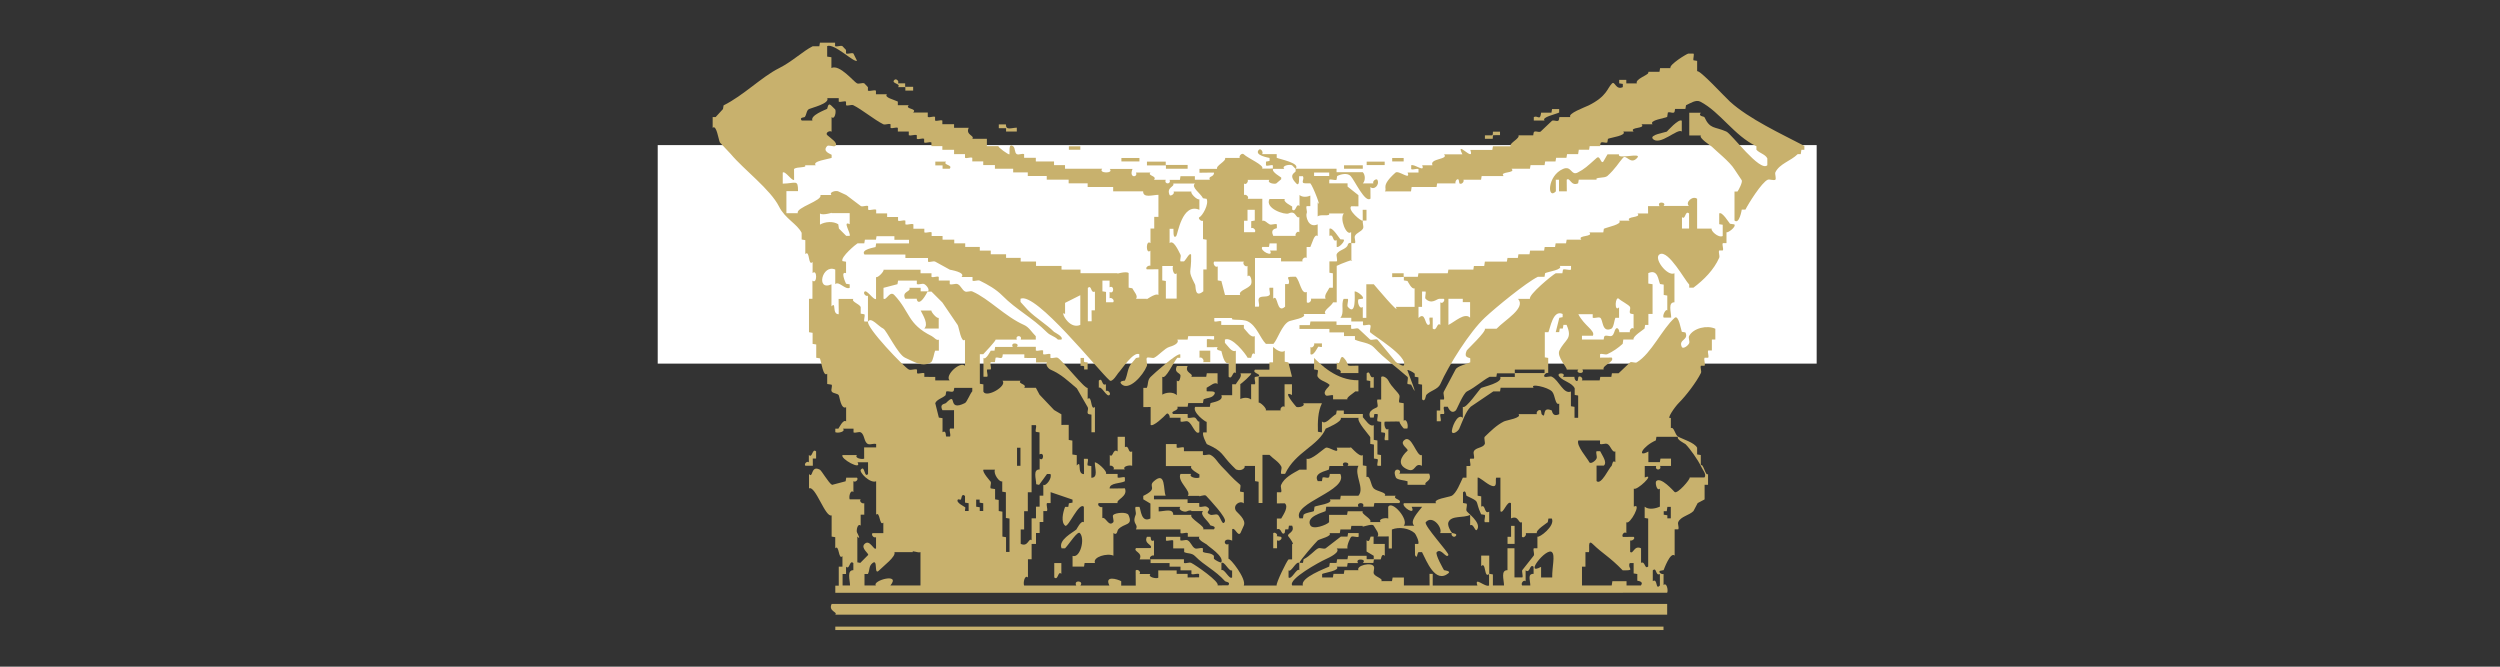 <?xml version="1.0" encoding="utf-8"?>
<!-- Generator: Adobe Illustrator 16.0.0, SVG Export Plug-In . SVG Version: 6.00 Build 0)  -->
<!DOCTYPE svg PUBLIC "-//W3C//DTD SVG 1.1//EN" "http://www.w3.org/Graphics/SVG/1.1/DTD/svg11.dtd">
<svg version="1.1" id="Layer_1" xmlns="http://www.w3.org/2000/svg" xmlns:xlink="http://www.w3.org/1999/xlink" x="0px" y="0px"
	 width="150px" height="40px" viewBox="0 0 150 40" enable-background="new 0 0 150 40" xml:space="preserve">
<rect x="0" y="0" width="150" height="40" fill="#333333" stroke="none"/>
<rect x="39.463" y="8.706" fill="#FFFFFF" width="69.537" height="13.111"/>
<path fill="#C8B16D" d="M55.488,10.88c0.544,0,0.544,0,1.086,0C56.032,10.88,56.032,10.88,55.488,10.88z"/>
<path fill-rule="evenodd" clip-rule="evenodd" fill="#C8B16D" d="M101.828,3.653v0.622c0.172-0.085,1.652,1.534,1.969,1.821
	c1.142,1.038,3.078,1.934,4.465,2.659v0.231h-0.178l-0.04,0.263h-0.184c-0.407,0.408-1.092,0.572-1.339,1.093
	c-0.041,0.086,0.067,0.376,0,0.44c-0.07,0.067-0.362-0.042-0.455,0c-0.365,0.162-1.154,1.422-1.339,1.793h-0.221
	c0,0.002-0.146,0.914-0.436,0.655v-1.74h0.18c0.069-0.082,0.314-0.561,0.255-0.675l-0.436-0.654
	c-0.271-0.448-1.148-1.141-1.358-1.36c-0.05-0.053-0.802-0.518-0.657-0.675l-0.698,0.004V6.764h0.691
	c-0.183,0.221,0.195,0.218,0.216,0.262c0.347,0.743,0.6,0.551,1.316,0.866c0.32,0.142,2.022,2.459,2.461,2.021v-0.41
	c-0.122-0.25-0.471-0.31-0.655-0.519V8.775c-1.339-0.634-2.166-2.054-3.369-2.677c-0.262-0.136-0.588,0.095-0.855,0.216l-0.037,0.22
	h-0.62l-0.024,0.146c-0.031,0.189-0.286-0.002-0.409,0.072l-0.04,0.263c-0.125,0.075-1.112,0.2-0.877,0.439h-0.664
	c0.283,0.287-0.757,0.15-0.475,0.437h-0.619c0.236,0.241-0.748,0.359-0.92,0.439l-0.036,0.218c-0.127,0.063-0.384-0.109-0.414,0.073
	l-0.023,0.147H95.38l-0.035,0.218h-0.617l-0.041,0.263h-0.662l-0.039,0.219h-0.618l-0.038,0.22h-0.62l-0.036,0.219h-0.841
	l-0.037,0.218h-1.101c0.283,0.289-0.761,0.149-0.476,0.438h-1.32l-0.035,0.22h-1.058c0.068,0.126-0.127,0.319-0.244,0.216
	l-0.04-0.214c-0.106-0.116-0.23,0.128-0.191,0.218h-1.102l-0.037,0.218h-1.494l-0.038,0.261h-1.566
	c0.159-0.196-0.279-0.309,0.635-1.125c0.186-0.164,0.937,0.5,0.726-0.003h0.655v-0.208c-0.118-0.056-0.322,0.063-0.438,0.002V9.917
	c0.186-0.099,0.854,0.466,0.657-0.003h0.62c-0.206-0.418,1.009-0.336,0.691-0.655h1.103c-0.464-0.945,0.765,0.557,0.476-0.264h1.32
	l0.038-0.219h1.058c-0.096-0.193,0.57-0.463,0.475-0.657h0.883l0.024-0.146c0.03-0.182,0.287-0.01,0.415-0.073l0.692-0.657
	c0.127-0.062,0.383,0.11,0.414-0.072l0.025-0.146h0.66c-0.191-0.211,0.885-0.595,1.099-0.702c1.103-0.551,1.104-1.022,1.394-1.311
	c0.18-0.182,0.224,0.417,0.654,0.215V5.035L97.151,5V4.793h0.427v0.211h0.633c-0.123-0.248,0.662-0.5,0.682-0.622l0.014-0.074h0.661
	l0.038-0.219h0.621c-0.104-0.209,1.002-0.873,1.067-0.873h0.315c0.058,0.049-0.037,0.33,0,0.401L101.828,3.653z"/>
<path fill-rule="evenodd" clip-rule="evenodd" fill="#C8B16D" d="M53.871,5.001h0.438V5.21l0.48-0.002v0.229h-0.468V5.228H53.88
	c0.216-0.227-0.448-0.202-0.215-0.435C53.776,4.682,53.98,4.891,53.871,5.001z"/>
<path fill-rule="evenodd" clip-rule="evenodd" fill="#C8B16D" d="M93.123,6.545h0.426v0.208c-0.192,0.099-1.075,0.278-0.876,0.479
	h-0.645V7.024c0.226-0.117,0.366,0.214,0.425-0.176l0.013-0.087h0.621L93.123,6.545z"/>
<path fill-rule="evenodd" clip-rule="evenodd" fill="#C8B16D" d="M100.907,7.245v0.646c-0.232-0.228-1.332,0.898-1.74,0.436
	c-0.211-0.24,0.752-0.383,0.84-0.428C100.024,7.89,100.728,7.086,100.907,7.245z"/>
<path fill-rule="evenodd" clip-rule="evenodd" fill="#C8B16D" d="M59.929,7.464h0.425c-0.002,0.37,0.303,0.208,0.655,0.196V7.89
	h-0.645v-0.2l-0.436,0.003V7.464z"/>
<path fill-rule="evenodd" clip-rule="evenodd" fill="#C8B16D" d="M89.576,7.902h0.425v0.208H89.6
	c-0.036,0.042-0.029,0.114-0.036,0.216h-0.469V8.118h0.445C89.576,8.079,89.57,8.006,89.576,7.902z"/>
<rect x="64.132" y="8.778" fill-rule="evenodd" clip-rule="evenodd" fill="#C8B16D" width="0.687" height="0.206"/>
<path fill-rule="evenodd" clip-rule="evenodd" fill="#C8B16D" d="M96.451,9.26h0.688c-0.133,0.337,1.402-0.141,1.096,0.209
	c-0.403,0.458-0.652-0.229-0.855-0.001c-0.243,0.272-0.466,0.67-0.939,1.093c-0.168,0.148-0.785,0.055-0.635,0.221h-1.081
	l-0.037,0.216c-0.435,0.205-0.482-0.383-0.685-0.215l0.006,0.698h-0.469v-0.699h-0.192l0.005,0.699
	c-0.52,0.542-0.531-0.935,0.429-1.345c0.521-0.223,0.472,0.428,0.883,0.214c0.407-0.211,0.557-0.359,1.131-0.871
	c0.222-0.198,0.245,0.391,0.405,0.214L96.451,9.26z"/>
<rect x="67.284" y="9.479" fill-rule="evenodd" clip-rule="evenodd" fill="#C8B16D" width="1.082" height="0.207"/>
<rect x="83.532" y="9.479" fill-rule="evenodd" clip-rule="evenodd" fill="#C8B16D" width="0.688" height="0.207"/>
<path fill-rule="evenodd" clip-rule="evenodd" fill="#C8B16D" d="M56.119,9.698h0.645c-0.214,0.216,0.436,0.18,0.215,0.425h-0.425
	v-0.2l-0.435,0.003V9.698z"/>
<polygon fill-rule="evenodd" clip-rule="evenodd" fill="#C8B16D" points="68.817,9.698 69.944,9.698 69.944,9.896 71.258,9.896 
	71.258,10.124 69.956,10.124 69.956,9.925 68.817,9.925 "/>
<rect x="82" y="9.698" fill-rule="evenodd" clip-rule="evenodd" fill="#C8B16D" width="1.081" height="0.206"/>
<rect x="80.642" y="9.917" fill-rule="evenodd" clip-rule="evenodd" fill="#C8B16D" width="1.126" height="0.207"/>
<path fill-rule="evenodd" clip-rule="evenodd" fill="#C8B16D" d="M79.766,13.728c0.162-0.142,0.594,0.567,0.647,0.62
	c0.039,0.042,0.177-0.006,0.216,0.037c0.079,0.089-0.318,0.522-0.428,0.424v-0.399c-0.287,0.14-0.151-0.399-0.436-0.256V13.728z"/>
<path fill-rule="evenodd" clip-rule="evenodd" fill="#C8B16D" d="M55.24,18.631h0.648c-0.052,0.05,0.309,0.5,0.435,0.439v0.643
	h-0.866C55.718,19.454,55.405,18.961,55.24,18.631z"/>
<path fill-rule="evenodd" clip-rule="evenodd" fill="#C8B16D" d="M61.01,20.81h1.14v0.22c0.116,0.06,0.32-0.058,0.437,0v0.219
	c0.117,0.059,0.321-0.058,0.438,0v0.219c0.116,0.06,0.326-0.06,0.439,0c0.277,0.15,1.63,1.89,1.796,1.806v0.666
	c0.277-0.271,0.158,0.749,0.436,0.475v1.52h-0.209v-1.059l-0.146-0.023c-0.182-0.032-0.01-0.287-0.074-0.414l-0.655-1.136
	c-0.562-0.469-0.905-0.828-1.577-1.125c-0.149-0.065-0.325-0.316-0.216-0.436h-0.656v-0.264H61.46V21.26h-1.292l-0.022,0.138
	c-0.032,0.182-0.291-0.002-0.411,0.069l-0.039,0.261h-0.252c-0.063,0.111,0.055,0.323,0,0.44h-0.21
	c-0.056,0.117,0.063,0.321,0.003,0.436h-0.229v-1.127c0.146,0.145,0.429-0.432,0.438-0.438h0.226l0.036-0.221h1.059
	C60.587,20.497,61.239,20.581,61.01,20.81z"/>
<path fill-rule="evenodd" clip-rule="evenodd" fill="#C8B16D" d="M77.084,21.041v0.664l0.219,0.035l0.216,0.864H75.52v1.554
	c0.082-0.043,0.519,0.359,0.424,0.465h0.897c-0.064-0.117,0.118-0.313,0.233-0.211v-1.357h0.444v0.644
	c-0.651-0.334,0.26,0.711,0.26,0.711c0.128,0.064,0.579-0.039,0.41-0.216h1.129c-0.253,0.517-0.256,1.134-0.242,1.71l0.242,0.041
	v-0.657c0.231,0.22,0.563-0.298,0.85-0.44l0.038-0.216h0.425v0.208h1.141v0.193c0.187,0.196,0.414,0.595,0.655,0.476v0.882
	l0.22,0.038v0.837l0.217,0.038v0.645h-0.21c-0.054-0.106,0.055-0.296,0-0.402l-0.217-0.035v-0.839l-0.22-0.038V26.23
	c-0.067-0.136-0.826-0.937-0.698-1.159h-1.072c0.12,0.229-0.901,0.644-0.901,0.644c-0.455,1.056-1.808,1.382-2.439,2.715h-0.231
	c-0.061-0.116,0.063-0.329,0-0.443c-0.157-0.293-0.48-0.456-0.708-0.696h-0.419v2.889h-0.231v-1.276l-0.216-0.036v-0.911h-0.634
	c0.088,0.076-0.14,0.354-0.507,0.21l-0.219-0.217c-0.684-0.686-0.518-0.855-1.534-1.304c-0.002-0.003-0.291-0.53-0.216-0.7H72.4
	v-0.634c-0.052,0.027-0.874-0.574-0.692-0.901h0.883l0.037-0.22c0.122-0.061,0.805-0.124,0.655-0.478h0.647v-0.657h0.219
	c0.107-0.212,0.401-0.457,0.272-0.657h0.645c0.089,0.044-0.636,0.671-0.647,0.644v0.897c0.194-0.095,0.486-0.108,0.649,0.034v-0.918
	h0.225c0.061-0.117-0.054-0.318,0-0.438l0.222-0.039c0.177-0.16-0.413-0.176-0.216-0.4h0.867V21.74h0.217v-0.923
	C76.562,20.986,76.911,21.213,77.084,21.041z"/>
<path fill-rule="evenodd" clip-rule="evenodd" fill="#C8B16D" d="M78.845,20.603h0.471v0.207c-0.041,0.04-0.184-0.033-0.228,0
	c-0.023,0.021-0.288,0.59-0.461,0.436v-0.428C78.729,20.922,78.901,20.712,78.845,20.603z"/>
<path fill-rule="evenodd" clip-rule="evenodd" fill="#C8B16D" d="M71.971,21.041h0.645v0.687h-0.429
	c0.094-0.113-0.085-0.342-0.216-0.262V21.041z"/>
<path fill-rule="evenodd" clip-rule="evenodd" fill="#C8B16D" d="M69.738,22.604v1.074c0.248-0.149,0.668-0.175,0.869,0.033v-0.877
	c0.181,0.161,0.222-0.224,0.222-0.289c0-0.194-0.415-0.156-0.216-0.585h0.646c-0.208,0.422,0.395,0.448,0.218,0.647h0.896
	l0.035-0.211h0.646v0.648c-0.161-0.165-0.448,0.122-0.656,0.221v0.206c0.078,0.037,0.672-0.075,0.437,0.228
	c-0.148,0.194-0.403,0.156-0.62,0.263l-0.037,0.22h-0.883l-0.035,0.22h-0.621c0.129,0.27-0.458,0.231-0.255,0.438h0.876v0.219
	c0.119,0.06,0.317-0.052,0.439,0c0.105,0.045,0.155,0.277,0.261,0.229v0.646c-0.255,0.184-0.404-0.512-0.688-0.646
	c-0.12-0.059-0.323,0.058-0.44,0v-0.226h-0.654c0.033-0.088-0.092-0.338-0.196-0.221c-0.135,0.152-0.796,0.784-0.944,0.652v-1.072
	L68.6,24.423v-1.15h0.206c0.104-0.218,0.028-0.456,0.23-0.658c0.182-0.182,1.59-1.45,1.782-1.354v0.207h-0.18
	C70.389,21.766,69.938,22.783,69.738,22.604z"/>
<path fill-rule="evenodd" clip-rule="evenodd" fill="#C8B16D" d="M81.505,22.814v0.668h-0.183c-0.108,0.107-0.569,0.374-0.475,0.479
	h-0.863v-0.244c-0.087-0.045-0.368,0.073-0.436,0.004c-0.257-0.261,0.313-0.557,0.213-0.644c-0.212-0.188-0.555-0.231-0.7-0.474
	c-0.059-0.1,0.052-0.298,0-0.401l-0.217-0.037v-0.689C79.194,21.818,80.165,22.841,81.505,22.814z"/>
<path fill-rule="evenodd" clip-rule="evenodd" fill="#C8B16D" d="M64.833,21.478h0.209v0.228c0.041,0.035,0.112,0.028,0.215,0.035
	v0.426h-0.208v-0.183c-0.041-0.036-0.114-0.028-0.216-0.036V21.478z"/>
<path fill-rule="evenodd" clip-rule="evenodd" fill="#C8B16D" d="M81.505,21.938v0.446H80.42c0.111-0.113-0.106-0.273-0.215-0.218
	V21.74c0.234,0.279,0.164-0.546,0.426-0.263C81.091,21.975,80.538,21.966,81.505,21.938z"/>
<path fill-rule="evenodd" clip-rule="evenodd" fill="#C8B16D" d="M82,22.397c0.251-0.221,0.145,0.358,0.424,0.22v0.645h-0.208
	v-0.402L82,22.824V22.397z"/>
<path fill-rule="evenodd" clip-rule="evenodd" fill="#C8B16D" d="M82.87,22.618c0.123-0.104,0.361,0.074,0.433,0.219
	c0.193,0.388,0.565,0.676,0.657,0.875c0.053,0.118-0.063,0.328,0,0.441l0.262,0.04v1.058c0.183-0.186,0.292,0.309,0.218,0.463
	h-0.207c-0.061-0.052-0.263-0.304-0.263-0.421l-0.206-0.004l-0.68,0.01c-0.067,0.131,0.036,0.604,0.218,0.428v0.687h-0.209
	c-0.059-0.12,0.054-0.322,0-0.444l-0.221-0.036v-0.62l-0.221-0.037c-0.059-0.119,0.053-0.314,0-0.436h-0.19l-0.037,0.217h-0.206
	c-0.224-0.467,0.394-0.571,0.428-0.645c0.057-0.116-0.06-0.322,0-0.439h0.225V22.618z"/>
<path fill-rule="evenodd" clip-rule="evenodd" fill="#C8B16D" d="M65.928,22.837c0.251-0.221,0.146,0.357,0.426,0.218v0.402
	c0.127-0.071,0.318,0.143,0.219,0.241c-0.168,0.164-0.451-0.533-0.645-0.437V22.837z"/>
<path fill-rule="evenodd" clip-rule="evenodd" fill="#C8B16D" d="M67.056,26.207h0.438v0.622c0.28-0.138,0.159,0.395,0.436,0.256
	v0.864c-0.138-0.067-0.619,0.033-0.438,0.216h-0.689c0.111-0.112-0.108-0.271-0.216-0.217V27.3c0.206,0.207,0.178-0.436,0.471-0.215
	V26.207z"/>
<path fill-rule="evenodd" clip-rule="evenodd" fill="#C8B16D" d="M85.314,27.303v0.646c-0.46-0.229-0.359,0.435-0.865,0.216
	c-0.658-0.281-0.391-0.765-0.002-1.121c0.106-0.097-0.472-0.359-0.214-0.616C84.689,25.973,84.996,27.462,85.314,27.303z"/>
<path fill-rule="evenodd" clip-rule="evenodd" fill="#C8B16D" d="M48.966,27.085v0.425h-0.2l0.005,0.436h-0.447
	c-0.106-0.103,0.102-0.311,0.207-0.206V27.3C48.759,27.515,48.723,26.867,48.966,27.085z"/>
<path fill-rule="evenodd" clip-rule="evenodd" fill="#C8B16D" d="M83.96,28.42h1.793c0.193,0.478-0.326,0.451-0.22,0.666h-1.08
	v-0.208c-0.137-0.059-0.638-0.081-0.701-0.229C83.461,27.969,84.193,28.146,83.96,28.42z"/>
<polygon fill-rule="evenodd" clip-rule="evenodd" fill="#C8B16D" points="90.665,31.551 90.876,31.551 90.876,32.633 90.452,32.633 
	90.452,32.208 90.665,32.208 "/>
<path fill-rule="evenodd" clip-rule="evenodd" fill="#C8B16D" d="M76.393,31.988c0.107-0.091,0.313,0.091,0.209,0.18l0.26,0.04
	c0.122,0.105-0.117,0.313-0.24,0.208l0.001,0.479h-0.229V31.988z"/>
<path fill-rule="evenodd" clip-rule="evenodd" fill="#C8B16D" d="M63.256,33.784h0.425v0.646c-0.217-0.214-0.18,0.434-0.425,0.216
	V33.784z"/>
<path fill-rule="evenodd" clip-rule="evenodd" fill="#C8B16D" d="M49.898,36.236h50.132v0.645H50.115
	C50.285,36.708,49.685,36.691,49.898,36.236z"/>
<rect x="50.118" y="37.597" fill-rule="evenodd" clip-rule="evenodd" fill="#C8B16D" width="49.692" height="0.205"/>
<path fill-rule="evenodd" clip-rule="evenodd" fill="#C8B16D" d="M99.167,34.223c0.252-0.221,0.144,0.357,0.426,0.219v0.688
	c-0.284,0.309-0.115-0.454-0.426-0.262V34.223z M92.016,34.005v0.426c-0.377-0.003-0.208,0.344-0.196,0.698h-0.49
	c-0.106-0.128,0.104-0.376,0.207-0.25V34.22C91.813,34.441,91.773,33.789,92.016,34.005z M77.958,33.784v0.428
	c-0.156-0.155-0.46,0.599-0.645,0.435V34.22C77.47,34.375,77.774,33.621,77.958,33.784z M73.285,33.784
	c0.175-0.153,0.449,0.535,0.642,0.438v0.424c-0.175,0.155-0.448-0.535-0.642-0.437V33.784z M51.201,33.784v0.427
	c-0.402-0.002-0.206,0.576-0.198,0.918h-0.448v-0.688h0.208v-0.44C50.992,34.217,50.957,33.566,51.201,33.784z M93.133,34.646
	h-0.668v-0.635c-1.053,0.571,0.313-1.179,0.649-0.885C93.326,33.314,93.119,34.025,93.133,34.646z M55.229,33.127v2.002h-1.807
	c0.662-0.795-1.124-0.286-0.866,0H51.87v-0.688h0.206c0.127-0.267,0.036-0.463,0.274-0.656c0.358-0.289,0.053,0.795,0.402,0.433
	c0.238-0.245,1.038-0.838,0.911-1.092h1.104C54.689,32.991,55.09,33.196,55.229,33.127z M98.018,33.785v0.621l0.22,0.035v0.401
	c0.007,0.015,0.414,0.025,0.216,0.287h-0.862v-0.258h-0.85l-0.04,0.258h-1.783v-1.128h0.208v-0.875h0.21
	c0.058-0.138-0.103-0.806,0.23-0.482c0.6,0.587,0.988,0.744,1.797,1.577h0.143c0.608,0,0.117-0.126,0.28-0.437H98.018z
	 M100.043,30.414h0.205v0.685h-0.207v-0.183l-0.218-0.034v-0.209h0.182L100.043,30.414z M69.519,30.414h1.3
	c-0.17,0.2,0.274,0.345,0.412,0.258c0.069-0.045,0.298-0.071,0.246-0.007h0.703c-0.221,0.229,0.297,0.563,0.437,0.85
	c0.019,0.035,0.396,0.043,0.217,0.244h-0.646c0.169-0.172-0.874-0.669-0.698-0.867h-1.095c0.001-0.411-0.515-0.214-0.875-0.206
	V30.414z M58.57,29.975h0.208v0.184l0.216,0.035v0.468h-0.209v-0.227l-0.215-0.033V29.975z M57.901,29.757v0.4l0.217,0.036v0.468
	h-0.21c-0.036-0.038,0.039-0.183,0-0.227c-0.021-0.026-0.588-0.286-0.434-0.463c0.026-0.032,0.153,0.029,0.183,0
	C57.687,29.944,57.682,29.561,57.901,29.757z M88.656,28.662c0.067-0.071,0.455,0.293,0.728,0.434
	c0.53,0.273,0.306-0.292,0.387-0.434h0.254v2.011c0.165,0.21,0.404-0.682,0.635-0.479v0.909c0.482-0.212,0.427,0.351,0.656,0.229
	v0.875c0.115,0.11,0.294-0.102,0.23-0.219h0.666c-0.086-0.175,0.591-0.594,0.655-0.657l0.038-0.217h0.205
	c0.216,0.444-0.762,1.175-0.865,1.082v0.7h-0.218c-0.06,0.117,0.058,0.323,0,0.439l-0.691,0.875
	c-0.04,0.082,0.064,0.375,0.003,0.436h-0.471v-1.75h-0.419v1.315c-0.417-0.002-0.214,0.558-0.207,0.918h-0.669v-0.664l-0.219-0.037
	v-1.093h-0.483v0.632c0.306-0.302,0.157,0.761,0.473,0.475v0.688c-0.246,0.124-0.905-0.575-0.7,0h-2.681v-0.699H85.77l0.006,0.698
	h-1.542v-0.475h-0.677l-0.038,0.213h-0.646c0.147-0.146-0.351-0.25-0.441-0.439c-0.055-0.119,0.056-0.313,0-0.435
	c-0.125-0.291-1.078-0.061-0.926,0.219h-0.84l-0.036,0.219h-0.62l-0.037,0.216h-0.645v-0.209c0.149-0.077,1.105-0.204,0.878-0.437
	h0.619l0.037-0.218h0.62c-0.208-0.311,0.578-0.252,0.286-0.006h0.634l0.035-0.214h0.401c0.04-0.021,0.044-0.397,0.25-0.216v-0.71
	h-0.674l0.003-0.441h-0.175c-0.045,0.046-0.051,0.391-0.248,0.22v0.676l0.43,0.256v0.205h-0.425v-0.205h-1.117l-0.034,0.209h-0.62
	l-0.036,0.218h-0.403l-0.035,0.219c-0.189,0.096-1.772,0.67-1.577,1.136h-0.643c-0.272-0.376,1.678-1.43,1.979-1.565
	c0.288-0.132,0.915-0.431,0.693-0.656h0.646c-0.066-0.164,0.174-0.678,0.229-0.705c0.12-0.055,0.321,0.059,0.438,0v-0.219h-0.634
	l-0.036,0.213h-0.401l-0.911,0.703c-0.116,0.062-0.326-0.056-0.446,0c-0.204,0.092-0.481,0.461-0.876,0.657l-0.037,0.215h-0.205
	c-0.043-0.09,1.006-1.271,1.095-1.348c0.105-0.089,0.886-0.249,0.7-0.437h0.621l0.036-0.221h0.621l0.035-0.216h0.688
	c-0.146,0.163,0.559-0.193,0.66,0c0.103,0.199,0.369,0.473,0.218,0.639l0.677-0.004v0.722h0.189v-1.137
	c0.428-0.173,1.021-0.086,1.368,0.218c0.056,0.049,0.287,0.493,0.216,0.646h-0.202l0.006,0.67c0.142,0.281,0.114-0.092,0.209-0.178
	h0.21c0.282,0.547,0.793,1.905,1.583,1.271c0.177-0.141-0.25-0.179-0.262-0.188c-0.006-0.005-0.557-0.961-0.435-1.083
	c0.275-0.274,0.563,0.427,0.698,0.176c0.063-0.116-1.51-1.797-1.356-1.973c0.394-0.451,1.016,0.321,0.863,0.653h0.699
	c-0.079,0.128,0.108,0.305,0.229,0.183c0.155-0.155-0.191-0.165-0.217-0.19c-0.082-0.081-0.298-0.46-0.216-0.646
	c0.18-0.422,0.893-0.232,1.303-0.436v0.62c0.248-0.12,0.299,0.525,0.445,0.212c0.186-0.399-0.608-0.96-0.657-1.065
	c-0.055-0.123,0.056-0.32,0-0.444l-0.217-0.038v-0.642c0.184-0.185,0.189,0.199,0.208,0.208c0.88,0.416,0.469,0.223,0.878,1.111
	l0.223,0.038c0.052,0.113-0.065,0.329,0,0.437h0.262V30.7c-0.325,0.177-0.199-0.471-0.478-0.301V29.78l-0.216-0.038V28.662z
	 M59.008,28.18h0.689c-0.112,0.25,0.276,0.781,0.438,0.699V29.5l0.218,0.036v1.542l0.218,0.035v2.002h-0.208v-0.883l-0.219-0.037
	v-1.496l-0.221-0.038v-0.663l-0.218-0.037v-0.617l-0.263-0.04c-0.059-0.099,0.053-0.296,0-0.401
	C59.443,28.902,58.907,28.311,59.008,28.18z M80.851,27.949h0.655c-0.279,0.528,0.394,1.345-0.001,1.796h-1.059l-0.036,0.219h-0.622
	c0.248,0.249-0.775,0.36-0.916,0.438l-0.039,0.264c-0.106,0.063-0.484,0.084-0.62,0.218l-0.037,0.216h-0.205
	c-0.455-0.94,2.947-1.649,2.449-2.662h-0.632l-0.023,0.141c-0.03,0.181-0.288,0.012-0.413,0.073l-0.036,0.216h-0.25
	c-0.286-0.488,0.496-0.605,0.665-0.691l0.035-0.218h0.841C80.424,27.635,81.077,27.72,80.851,27.949z M61.022,26.865h0.205v1.082
	h-0.205V26.865z M94.7,26.428h1.302v0.209c0.118,0.055,0.315-0.055,0.438,0c0.202,0.086,0.285,0.544,0.481,0.448v0.646
	c-0.174-0.174-0.191,0.195-0.22,0.217c-0.162,0.121-0.629,1.19-0.907,0.917v-0.93l0.437,0.002c0.221-0.198-0.092-0.598-0.222-0.866
	h-0.216c-0.058,0.119,0.054,0.319,0,0.439c-0.064,0.151-0.366,0.362-0.437,0.217C95.247,27.501,94.558,26.731,94.7,26.428z
	 M99.386,26.207h1.303c-0.145,0.146,0.415,0.416,0.438,0.438c0.282,0.281,0.763,0.97,0.921,1.313
	c0.098,0.221,0.374,0.512,0.216,0.691h-0.884c0.056,0.099-0.743,1.013-0.901,0.873c-0.071-0.063-0.825-0.936-1.104-0.656
	c-0.081,0.083,0.031,0.636,0.218,0.452v1.08c-0.277,0.126-0.684,0.2-0.913,0.002v0.677l0.211,0.035v2.876
	c-0.224,0.198-0.172-0.344-0.428-0.218v-0.872c-0.424-0.207-0.464,0.384-0.654,0.216v-0.688c0.104,0.047,0.33-0.104,0.216-0.214
	l-0.652,0.003c-0.106-0.117,0.096-0.353,0.207-0.228V31.33c0.21,0.196,0.956-1.21,0.449-0.931v-1.085
	c0.162,0.162,1.335-0.955,0.656-0.665v-0.69h0.688c-0.11,0.285,0.351,0.278,0.232-0.002h0.656v-0.44h-0.634l-0.035,0.211h-0.689
	v-0.635c-0.729,0.391-0.338-0.323,0.446-0.669L99.386,26.207z M61.894,25.508h0.257c0.061,0.095-0.052,0.299,0,0.402l0.22,0.034
	v1.32c0.322-0.179,0.238,0.474,0.007,0.245v0.658c-0.414-0.003-0.214,0.529-0.205,0.888l0.174,0.037l0.473-0.651h0.206
	c0.122,0.255-0.29,0.767-0.427,0.645v0.656h-0.221v0.659h-0.219v0.699h-0.263v1.317c-0.182-0.175-0.202,0.429-0.654,0.215v-0.862
	h0.206v-1.096h0.221v-1.139h0.226V25.508z M57.256,23.272h1.081v0.207c-0.125,0.126-0.324,0.648-0.437,0.703
	c-1.133,0.567-0.395-0.757-1.14-0.002c-0.07,0.072-0.414,0.035-0.215,0.434l0.697-0.004v1.104h-0.242
	c-0.064,0.127,0.063,0.352,0.003,0.479h-0.232c-0.039-0.037,0.022-0.407-0.219-0.261v-0.841l-0.221-0.035l-0.216-0.867
	c0.104-0.239,0.437-0.295,0.622-0.479l0.036-0.219c0.132-0.06,0.426,0.108,0.458-0.072L57.256,23.272z M90.889,22.177h1.784v0.207
	h-1.784V22.177z M98.015,18.851v0.866c-0.112-0.11-0.272,0.106-0.219,0.216h-0.645c0.037-0.087-0.094-0.331-0.196-0.215
	c-0.11,0.126-0.1,0.366-0.254,0.436c-0.131,0.061-0.426-0.109-0.457,0.072l-0.024,0.146h-1.302v-0.23h0.655
	c0.157-0.309-0.527-0.599-0.873-1.291h0.862v0.209c0.121,0.058,0.318-0.054,0.44,0c0.199,0.088,0.087,0.926,0.675,0.665
	c0.146-0.065,0.188-0.541,0.244-0.657h0.223v-0.631c-0.303,0.339-0.231-0.733-0.004-0.505c0.118,0.12,0.598,0.361,0.659,0.481
	c0.062,0.126-0.11,0.383,0.071,0.413L98.015,18.851z M86.905,17.93h0.862v0.199l0.438-0.001v0.932
	c-0.322-0.324-0.893,0.231-1.3,0.436V17.93z M85.322,17.493h0.211c0.044,0.086-0.064,0.368,0,0.433
	c0.367,0.363,0.678,0.004,0.813,0.004h0.281c0.104,0.051-0.07,0.343-0.206,0.207v1.359c-0.212-0.198-0.203,0.427-0.458,0.217v-0.656
	h-0.188c-0.056,0.126,0.111,0.436-0.074,0.436c-0.223,0-0.168-0.824-0.591-0.414v-0.667h0.213V17.493z M64.818,17.712v1.783
	c-0.724,0.32-1.26-0.983-0.914-0.646v-0.677L64.818,17.712z M65.27,17.275c0.248-0.217,0.152,0.355,0.426,0.218v1.127h-0.202
	l0.005,0.654H65.27V17.275z M66.145,16.836h0.43v0.401c0.285-0.159,0.288,0.436,0,0.282v0.375c0.125-0.07,0.32,0.126,0.215,0.242
	h-0.428v-0.621l-0.217-0.036V16.836z M53.885,16.836h1.125v0.207c0.12,0.058,0.318-0.053,0.44,0
	c0.147,0.067,0.362,0.366,0.216,0.437H55.24v-0.211h-0.677c0.122,0.251-0.479,0.193-0.254,0.657h0.7
	c-0.03,0.034,0.106,0.596,0.646-0.431h0.232l0.655,0.655l0.922,1.356c0.081,0.165,0.208,1.103,0.435,0.877v1.566
	c-0.301-0.297-1.23,0.587-0.922,0.874h-0.862v-0.209H55.46v-0.219c-0.116-0.058-0.322,0.06-0.438,0v-0.219
	c-0.135-0.062-0.348,0.055-0.483,0c-0.249-0.099-2.632-2.583-2.45-2.889c0.173-0.286,0.605,0.284,0.908,0.429
	c0.191,0.091,0.881,1.564,1.313,1.75c0.55,0.239,1.024,0.586,1.549,0.273c0.127-0.078,0.191-0.59,0.249-0.701h0.224v-0.658
	c-0.145,0.072-0.29-0.148-0.434-0.218c-1.464-0.73-1.277-1.438-2.239-2.461c-0.272-0.289-0.483,0.365-0.649,0.216v-0.647
	l0.838-0.219L53.885,16.836z M69.736,15.96h0.646c-0.067,0.137,0.034,0.62,0.218,0.438v1.52h-0.648v-1.058l-0.216-0.036V15.96z
	 M72.846,15.698h1.785c-0.1,0.12,0.082,0.347,0.22,0.262v0.621c0.183-0.188,0.288,0.295,0.216,0.464
	c-0.121,0.285-0.795,0.379-0.657,0.654H73.5l-0.217-0.839l-0.22-0.036v-0.84C72.913,16.085,72.757,15.817,72.846,15.698z
	 M76.174,14.602h0.428v0.429h-0.403c0.255,0.448-0.655,0.008-0.461-0.213h0.401L76.174,14.602z M101.345,12.808v0.906h-0.426v-0.69
	C101.136,13.238,101.098,12.589,101.345,12.808z M74.851,12.588h0.436v0.645l-0.214,0.039v0.418c0.124-0.07,0.316,0.127,0.214,0.243
	h-0.645v-0.688h0.209V12.588z M49.886,12.786h1.095v0.666c-0.457-0.234,0.079,0.54,0,0.7h-0.209l-0.436-0.438l-0.04-0.259
	c-0.309-0.195-0.78-0.16-1.097,0.021v-0.67C49.362,12.966,50.098,12.696,49.886,12.786z M70.394,11.011h1.304
	c-0.258,0.215,0.333,0.583,0.482,0.884l0.217,0.035c0.155,0.334-0.265,1.036-0.434,1.104c-0.103,0.039,0.082,0.276,0.217,0.211
	v1.102l0.217,0.037v1.783h-0.198v1.312c-0.532,0.434-0.438-0.292-0.492-0.4c-0.487-0.974-0.213-0.53-0.24-1.79
	c-0.085-0.176-0.282,0.267-0.428,0.396h-0.209c-0.054-0.106,0.053-0.295,0-0.402C70.688,15,70.4,14.366,70.176,14.589v-0.862h0.23
	c0.015,0.03-0.051,0.661,0.171,0.434c0.082-0.084,0.346-2.015,1.386-1.574v-0.63c-0.138,0.06-0.563-0.366-0.475-0.464h-1.072
	c0.088,0.15-0.199,0.3-0.24,0.206C69.968,11.226,70.497,11.216,70.394,11.011z M78.845,10.354h0.908v0.207h-0.908V10.354z
	 M79.06,12.137v0.85c0.169-0.164,0.781,0.034,0.684-0.179h0.888c-0.28,0.284,0.156,1.4,0.435,1.115v0.669
	c-0.063-0.064-0.184,0.016-0.194,0.074c-0.047,0.291-0.542,0.313-0.67,0.582c-0.041,0.087,0.067,0.372,0,0.437h-0.439v0.678
	l0.21,0.036v0.864h-0.208c-0.1,0.21-0.338,0.453-0.229,0.658h-0.884c0.07,0.128-0.129,0.319-0.245,0.217v-0.621
	c-0.337,0.166-0.396-0.646-0.66-0.913h-0.146c-0.611,0-0.135,0.112-0.291,0.439h-0.206v1.357c-0.524,0.476-0.414-0.798-0.711-0.48
	v-0.657h-0.22c-0.047,0.092,0.068,0.366,0,0.44c-0.156,0.166-0.561,0.007-0.646,0.217c-0.057,0.136,0.063,0.349,0.001,0.48h-0.229
	v-2.922h1.563v0.207h1.293c-0.074-0.128,0.131-0.302,0.242-0.207V14.82h0.222c0.116-0.235,0.243-0.828,0.441-0.656v-0.703
	c-0.577,0.258-0.729-0.512-0.663-0.655c0.059-0.118-0.059-0.321,0-0.438h0.222v-0.634c-0.195,0.095-0.488,0.11-0.649-0.035v0.66
	c-0.215-0.203-0.202,0.422-0.439,0.216v-0.183c-0.029-0.029-0.587-0.291-0.437-0.452h-0.927c-0.294,0.571,0.927,0.969,1.147,0.866
	c0.46-0.213,0.414,0.333,0.645,0.22v0.909c-0.113-0.112-0.274,0.107-0.22,0.216h-1.345c-0.205-0.441,0.187-0.427,0.217-0.465v-0.226
	c-0.113-0.06-0.32,0.057-0.437,0c-0.146-0.069-0.292-0.277-0.436-0.206V11.93h-0.881c0.109-0.116-0.098-0.292-0.216-0.23v-0.69
	c0.114,0.111,0.274-0.107,0.22-0.217h1.3c-0.165,0.188,0.311,0.269,0.414,0.214l0.297-0.255v-0.101c0-0.011-0.622-0.356-0.479-0.518
	h0.664c-0.187-0.183,0.296-0.289,0.466-0.217l0.215,0.218v0.139c0,0.092-0.491,0.192,0.04,0.735
	c0.221,0.224,0.153-0.406,0.169-0.435h0.229c0.105,0.194-0.176,0.426,0.149,0.426h0.293C78.787,11.177,79.325,12.602,79.06,12.137z
	 M49.636,5.888h0.688v0.209c0.119,0.056,0.322-0.058,0.438,0v0.217c0.117,0.059,0.32-0.057,0.439,0
	c0.538,0.271,1.251,0.867,1.794,1.14c0.117,0.058,0.321-0.059,0.438,0v0.218c0.116,0.058,0.322-0.058,0.438,0v0.219h0.656v0.22
	c0.134,0.06,0.349-0.061,0.482,0V8.33c0.117,0.058,0.321-0.059,0.439,0v0.218c0.115,0.059,0.32-0.058,0.438,0v0.219h0.655v0.22
	h0.703v0.262H57.9v0.219c0.117,0.058,0.32-0.059,0.437,0v0.218h0.657v0.22h0.701v0.218h1.095v0.219h0.877v0.218h1.138v0.22h1.314
	v0.219h1.14v0.219h1.531v0.263h1.798c-0.004,0.417,0.556,0.214,0.918,0.208v1.323h-0.252v0.701h-0.225v0.875
	c-0.285-0.251-0.29,0.721-0.006,0.451v0.906c-0.103-0.045-0.328,0.104-0.216,0.216l0.698-0.006v1.544
	c-0.186-0.155-0.858,0.398-0.688,0.227h-0.659c0.152-0.161-0.119-0.431-0.22-0.631l-0.219-0.037v-0.873
	c-0.157-0.15-0.852,0.104-0.655,0.007h-2.233v-0.218h-1.139v-0.219h-1.53v-0.262h-0.921v-0.22h-0.876v-0.218h-0.919v-0.219h-0.658
	v-0.22h-0.875v-0.218h-0.657v-0.22h-0.702v-0.219h-0.656v-0.218c-0.116-0.059-0.319,0.058-0.438,0v-0.219h-0.656v-0.264
	c-0.125-0.067-0.353,0.06-0.481,0v-0.22c-0.117-0.058-0.321,0.06-0.44,0v-0.218h-0.655v-0.218h-0.657v-0.22
	c-0.134-0.06-0.348,0.061-0.482,0v-0.218c-0.116-0.059-0.32,0.058-0.437,0l-0.876-0.662l-0.479-0.221
	c-0.128-0.068-0.577,0.04-0.41,0.218h-0.664c0.165,0.337-1.516,0.759-1.351,1.092h-0.687v-1.322h0.697
	c0.003-0.73-0.126-0.466-0.917-0.451v-0.666c0.145-0.125,0.571,0.545,0.682,0.435l-0.005-0.652c0.181-0.146,0.813-0.051,0.656-0.221
	h0.645c-0.238-0.243,0.753-0.364,0.955-0.442V9.287c-0.063-0.053-0.588-0.197-0.261-0.532c0.08-0.081,0.389,0.075,0.477,0.003
	c0.209-0.171-0.28-0.465-0.478-0.65c-0.139-0.13,0.137-0.302,0.258-0.207V7.025c0.191,0.185,0.285-0.318,0.22-0.457l-0.255-0.251
	c-0.197-0.176-0.2,0.2-0.235,0.217c-0.138,0.069-1.027,0.396-0.877,0.698h-0.645c-0.169-0.198,0.161-0.183,0.181-0.208
	c0.117-0.14,0.096-0.4,0.259-0.481C48.692,6.467,49.797,6.213,49.636,5.888z M49.196,2.559h0.908v0.208
	c0.121,0.057,0.318-0.053,0.44,0l0.217,0.23v0.208c0.121,0.058,0.318-0.053,0.44,0l0.217,0.436
	c-0.154,0.154-1.364-1.063-1.788-0.875v0.631l0.255,0.038v0.646C50.376,3.836,51.227,4.91,51.419,5c0.12,0.058,0.319-0.053,0.439,0
	l0.217,0.23v0.208c0.135,0.059,0.35-0.062,0.482,0v0.219h0.658c-0.18,0.191,0.42,0.32,0.655,0.438v0.217h0.659
	c-0.277,0.245,0.537,0.177,0.26,0.439h0.877v0.262c0.108,0.066,0.325-0.056,0.438,0v0.22c0.116,0.059,0.32-0.058,0.437,0v0.219
	h0.703v0.218h0.878C57.914,8.1,58.509,8.137,58.337,8.33h0.876v0.437h0.702c-0.086,0.043,0.628,0.552,0.648,0.49
	c0.032-0.086-0.077-0.72,0.229-0.479c0.136,0.107,0.067,0.384,0.217,0.471c0.11,0.063,0.323-0.058,0.438,0v0.219h0.702v0.218h1.093
	v0.22h0.659v0.218h2.23c-0.254,0.289,0.723,0.299,0.453,0.012h1.367c-0.24,0.583,0.346,0.506,0.208,0.218h0.867
	c-0.199,0.2,0.423,0.195,0.214,0.434h0.703c-0.114,0.289,0.35,0.283,0.231,0.002h0.62l0.035-0.217h0.863v0.212h0.898
	c-0.118-0.244,0.253-0.133,0.251-0.427l-0.18-0.003l-0.693,0.009v-0.231h1.059c-0.095-0.194,0.57-0.464,0.476-0.657h0.882
	C74.317,9.354,74.52,9.15,74.63,9.26c0.228,0.229,1.271,0.666,1.096,0.858l0.646-0.005V9.921c-0.11-0.049-0.308,0.063-0.414,0.006
	v-0.23l0.216-0.04V9.477c-0.034-0.015-0.931-0.146-0.653-0.479c0.112-0.139,0.308,0.129,0.205,0.252h0.877v0.219
	c0.184,0.084,1.439,0.316,1.137,0.656h2.453v0.208h1.576c0.156,0.162,0.162,0.517,0,0.671h0.634
	c-0.082-0.146,0.191-0.313,0.243-0.21c0.146,0.304-0.211,0.639-0.421,0.426l0.005,0.698c-0.324,0.287-0.944-1.086-1.19-1.354
	c-0.181-0.199-0.572-0.128-0.811,0l-0.036,0.221c-0.119,0.056-0.321-0.058-0.438,0v0.216h1.099v0.194l0.652,0.517v0.667
	l-0.433-0.002c-0.244,0.218,0.615,0.928,0.692,0.864l-0.004-0.653h0.228v0.645h-0.21c-0.056,0.129,0.068,0.357,0,0.481
	c-0.103,0.191-0.383,0.245-0.481,0.438c-0.058,0.117,0.059,0.321,0,0.438h-0.215v1.074c0.251-0.177-0.603,0.149-0.88,0.287v2.188
	h-0.218c-0.115,0.254-0.646,0.506-0.448,0.702h-1.32c0.227,0.232-0.723,0.362-0.879,0.438c-0.425,0.214-0.691,1.097-0.932,1.354
	h-0.452c-0.35-0.345-0.553-1.089-1.091-1.351c-0.352-0.17-1.116-0.017-0.922-0.201h-1.084v0.199c0.112,0.054,0.308-0.056,0.417,0
	v0.217h1.358v0.195c0.187,0.195,0.414,0.593,0.655,0.475v1.082c-0.173-0.17-0.19,0.191-0.22,0.218h-0.209
	c-0.133-0.259-0.947-1.292-1.364-1.093v0.194c0.187,0.195,0.413,0.595,0.655,0.475v1.346c-0.201-0.195-0.195,0.422-0.431,0.218
	v-0.84c-0.27,0.166-0.408-0.645-0.435-0.7c-0.017-0.033-0.397-0.043-0.22-0.239l-0.652,0.006v-0.47
	c0.056-0.064,0.353,0.039,0.435,0.002v-0.197h-1.555l-0.033,0.207h-0.617c0.149,0.249-0.34,0.398-0.479,0.439
	c-0.287,0.084-0.649,0.527-0.92,0.654c-0.076,0.036-0.372-0.062-0.427,0c-0.07,0.08,0.043,0.381,0,0.483
	c-0.231,0.583-1.087,1.536-1.53,1.092c-0.192-0.194,0.209-0.207,0.209-0.207c0.187-0.392,0.139-0.781,0.448-1.094l0.219-0.263
	l0.196-0.038v-0.191c-0.363-0.177-1.079,0.951-1.269,1.139c-0.032,0.034-0.349,0.575-0.508,0.437
	c-0.681-0.597-4.441-5.335-5.349-4.903v0.193l0.437,0.482c0.505,0.505,1.104,0.842,1.576,1.314c0.024,0.023,0.599,0.299,0.437,0.462
	h-0.206c-0.212-0.214-0.446-0.226-0.659-0.439c-0.901-0.901-1.823-1.339-2.671-2.196c-0.382-0.387-0.869-0.66-1.356-0.9
	c-0.116-0.06-0.32,0.058-0.438,0v-0.22h-0.658c0.269-0.285-0.675-0.428-0.701-0.438l-0.874-0.481c-0.11-0.065-0.322,0.055-0.438,0
	v-0.22h-1.356v-0.208H51.87c-0.247-0.308,0.611-0.424,0.664-0.45l0.035-0.218h1.972v-0.218h-0.877v-0.216h-1.072l-0.035,0.209
	h-0.662l-0.038,0.218h-0.402c-0.083,0.041-1.035,0.827-0.908,1.069l0.216,0.036v0.688c-0.339-0.133-0.061,0.505,0.001,0.634
	l0.218,0.035v0.209c-0.265,0.137-0.652-0.43-0.867-0.221v-0.875c-0.786-0.35-1.179,1.315-0.227,0.887v1.321
	c0.314-0.325,0.008,0.475,0.433,0.474l0.003-0.21l-0.008-0.709h0.888c-0.152,0.155,0.342,0.288,0.438,0.482v0.401l0.223,0.037
	c0.055,0.119-0.059,0.319,0,0.437h0.212v-1.552c-0.124,0.071-0.308-0.139-0.204-0.243c0.138-0.139,0.567,0.556,0.689,0.436v-1.313
	c0.086,0.081,0.498-0.338,0.449-0.436h2.221v0.209h0.657v0.218c0.116,0.058,0.32-0.058,0.437,0v0.219h0.658v0.218
	c0.133,0.061,0.347-0.06,0.479,0c0.189,0.086,0.255,0.346,0.439,0.438c0.117,0.058,0.318-0.052,0.439,0
	c1.001,0.441,1.973,1.514,3.109,2.014c0.296,0.131,0.464,0.448,0.697,0.67v0.206h-0.905c0.112-0.284-0.352-0.278-0.231,0h-1.274
	c0.02,0.068-0.706,0.844-0.741,0.874h-0.205v1.776l0.212,0.033v0.437c0.176,0.403,1.454-0.342,1.145-0.654h1.086
	c-0.199,0.198,0.423,0.194,0.215,0.426h0.704l0.22,0.413l0.874,0.92l0.437,0.256v0.636l0.439-0.003v0.905l0.219,0.038v0.835
	l0.264,0.04v0.621c0.332-0.367-0.02,0.52,0.432,0.517l0.004-0.212l-0.008-0.706h0.229c0.058,0.101-0.052,0.297,0,0.401l0.217,0.035
	v0.699c0.421,0.004,0.215-0.554,0.208-0.915c0.092-0.073,0.787,0.528,0.669,0.688h0.7v0.21c0.116,0.056,0.32-0.063,0.437-0.003v0.23
	c-0.241,0.141-0.92,0.086-0.917,0.432l0.21,0.004l0.707-0.01c0.203,0.501-0.545,0.672-0.438,0.885h-1.135
	c-0.111,0.116,0.1,0.295,0.219,0.235v0.664c0.201-0.099,0.38,0.553,0.654,0.253c0.071-0.077-0.072-0.368,0-0.439
	c0.149-0.144,0.831-0.196,0.917,0.003c0.297,0.663-0.262,0.466-0.62,0.866c-0.06,0.067-0.055,0.39-0.286,0.215v1.359
	c-0.357-0.172-1.262,0.073-1.105,0.439h-0.623l-0.035,0.217h-0.688v-0.644c0.453,0.157,0.766-1.016,0.441-1.367
	c-0.14-0.154-0.626,0.632-0.891,0.914h-0.209c-0.218-0.498,0.664-0.942,0.885-1.128c0.019-0.014,0.29-0.585,0.453-0.436v-0.926
	c-0.287-0.326-0.941,1.273-1.121,1.132c-0.263-0.206-0.144-0.785-0.007-1.128h0.192l0.036-0.216l0.219-0.041v-0.18l-1.315-0.448
	v0.654h-0.219c-0.061,0.136,0.062,0.352,0,0.482h-0.218v0.657h-0.221v0.657h-0.219v0.657h-0.263v0.92h-0.22v1.094
	c-0.195-0.193-0.3,0.327-0.229,0.483h3.127c-0.182-0.36,0.485-0.29,0.246,0h1.743c-0.313-0.63,0.484-0.385,0.708-0.261v0.266h0.873
	l-0.006-0.912c0.119-0.112,0.353,0.098,0.229,0.213h0.656c-0.192,0.195,0.393,0.304,0.474,0.223l-0.002-0.436h1.104v0.208h0.658
	v0.213l0.689-0.007v-0.199c-0.129-0.055-0.333,0.06-0.461,0V34.22h-0.656v-0.219h-0.655v-0.218h-1.14v-0.22h-0.659
	c0.21-0.437-0.396-0.455-0.217-0.677h0.875c0.171-0.202-0.431-0.247-0.218-0.679h0.21c0.046,0.041-0.018,0.333,0.214,0.219v0.908
	c-0.105-0.052-0.327,0.107-0.217,0.222h2.014v0.218c0.117,0.058,0.321-0.059,0.438,0c0.277,0.139,1.735,1.146,1.578,1.351
	l0.645-0.006c0.16-0.205-0.151-0.2-0.199-0.252c-0.604-0.668-1.217-0.913-1.794-1.497c-0.213-0.215-0.434-0.133-0.655-0.244v-0.22
	h-0.657v-0.473c-0.063-0.064-0.354,0.048-0.436,0.003v-0.229h0.86v0.209c0.12,0.057,0.323-0.06,0.439,0
	c0.194,0.096,0.248,0.379,0.437,0.482c0.125,0.066,0.353-0.061,0.481,0v0.218c0.209,0.104,0.459,0.028,0.661,0.23v0.183
	c0.092,0.092,0.419,0.264,0.446,0.211c0.172-0.371-0.77-0.936-0.878-1.072c-0.017-0.024-0.592-0.287-0.436-0.463h-0.699v-0.219
	c-0.117-0.059-0.323,0.058-0.44,0v-0.221h-2.672c0.168-0.35-0.256-0.293-0.018-0.875c0.054-0.133-0.064-0.348-0.002-0.478h0.232
	c0.089,0.175,0.097,0.972,0.658,0.698v-0.896l-0.43-0.256v-0.205c0.938-0.454,0.259-0.544,0.633-0.876
	c0.738-0.654,0.556,0.55,0.712,0.862h-0.703v0.222h2.017v0.219h0.7v0.22c0.116,0.056,0.326-0.062,0.439,0
	c0.412,0.221-0.188,0.291,0.218,0.48c0.12,0.057,0.317-0.054,0.439,0c0.18,0.08,0.287,0.748,0.445,0.406
	c0.107-0.229-0.934-1.325-1.132-1.542c-0.09-0.099-0.491,0.1-0.398,0.007h-0.703c0.257-0.271-0.65-0.854-0.436-1.313h0.645
	c-0.18,0.176,0.297,0.297,0.493,0.215v-0.189c-0.028-0.025-0.637-0.329-0.48-0.498h-1.532v-1.323h0.645v0.209
	c0.118,0.057,0.321-0.059,0.438,0v0.22h1.138v0.217c0.119,0.06,0.319-0.053,0.441,0c0.285,0.128,0.436,0.448,0.657,0.668
	c0.505,0.507,0.577,0.651,1.14,1.13c0.058,0.05-0.038,0.337,0,0.411l0.216,0.036v0.668c-0.216-0.198-0.669,0.091-0.48,0.431
	c0.071,0.129,0.651,0.536,0.48,0.904l-0.196,0.437c-0.162,0.26-0.339-0.371-0.501-0.216v0.678c-0.591-0.241-0.512,0.348-0.222,0.207
	v0.885c0.098-0.048,1.092,1.198,0.919,1.603h1.972c-0.061-0.112,0.604-1.473,0.712-1.567h0.214v-0.92
	c0.154,0.062-0.104-0.324-0.214-0.449c-0.167-0.187,0.413-0.233,0.216-0.655h-0.193l-0.035,0.22h-0.184l-0.035,0.216
	c-0.222,0.193-0.169-0.345-0.469-0.218v-0.645h0.258c0.158-0.27,0.454-0.703,0.221-0.914l-0.478,0.005v-0.668h0.251
	c0.063-0.111-0.053-0.322,0-0.44c0.191-0.438,0.687-0.684,1.105-0.917h0.426v-0.658c0.263,0.126,1.002-0.587,1.151-0.656
	c0.188-0.088,0.85,0.459,0.657-0.003h0.839c-0.14-0.247,0.515,0.631,0.727,0.441v0.621l0.218,0.035v0.665
	c0.243-0.118,0.242,0.494,0.436,0.684c0.189,0.183,0.833,0.24,0.657,0.438h0.659c-0.203,0.215,0.424,0.205,0.218,0.438h-1.497
	l-0.037,0.216H81.78c0.149-0.289-0.43-0.282-0.275,0.002h-1.931l-0.039,0.264c-0.168,0.09-1.19,0.322-0.917,0.85
	c0.155,0.293,0.97-0.015,1.127-0.184l-0.002-0.439h1.081l0.037-0.217h0.909c-0.157,0.155,0.602,0.46,0.436,0.649h0.635
	c-0.185-0.179,0.295-0.287,0.455-0.212l-0.005-0.698c0.226-0.435,1.281,0.793,0.93,1.13h0.634c-0.299-0.283,0.229-0.809,0.474-1.138
	h-0.631c0.291,0.578-0.645-0.013-0.464-0.216h1.935c-0.236-0.24,0.746-0.359,0.919-0.438c0.292-0.133,0.55-0.823,0.683-1.092h0.219
	v-0.701h0.22c0.06-0.116-0.058-0.321,0-0.438h0.221c0.058-0.117-0.055-0.319,0-0.44c0.104-0.239,0.541-0.198,0.654-0.436
	c0.041-0.084-0.065-0.375,0-0.439c0.353-0.341,0.711-0.699,1.149-0.919c0.155-0.079,1.104-0.209,0.876-0.44h1.104
	c-0.072-0.125,0.124-0.319,0.241-0.216l0.04,0.215c0.326,0.358-0.049-0.524,0.617-0.215c0.012,0.005,0.029,0.42,0.442,0.216v-0.631
	c-0.251,0.128-0.237-0.519-0.43-0.725c-0.257-0.275-1.365-0.503-1.107-0.229h-1.979l-0.035,0.22H89.6l-1.359,0.92
	c-0.317,0.316-0.49,0.88-0.683,1.313c-0.064,0.15-0.363,0.365-0.436,0.218c-0.077-0.161,0.317-1.194,0.647-0.864v-0.659
	c0.171,0.163,1.026-1.102,1.104-1.137c0.167-0.075,1.31-0.316,1.14-0.658h0.875v-0.216h-1.072l-0.034,0.207H89.38
	c-0.412,0.209-0.831,0.613-1.357,0.877c-0.232,0.116-0.609,1.076-0.67,1.135c-0.298,0.292-0.485-0.213-0.488-0.215H86.64
	c-0.059,0.116,0.056,0.319,0,0.437h-0.21c-0.056,0.116,0.062,0.32,0.003,0.436h-0.228V24.63h0.208v-0.657h0.219
	c0.059-0.129-0.069-0.355,0-0.48l0.699-1.316c0.097-0.217,0.683-0.332,0.885-0.441v-0.232c-0.057-0.07-0.412-0.007-0.217-0.464
	c0.033-0.076,1.184-1.139,1.096-1.315h0.698c0.505-0.533,1.78-1.24,1.292-1.792h0.714c-0.108-0.245,1.352-1.439,1.543-1.536h0.401
	l0.037-0.221c0.135-0.058,0.349,0.061,0.482,0v-0.219h-0.68c0.221,0.222-0.695,0.342-0.874,0.433l-0.036,0.218h-0.401
	c-0.725,0.362-2.542,1.854-3.178,2.45c-0.908,0.848-2.185,2.878-2.673,3.989c-0.145,0.326-0.611,0.387-0.848,0.654
	c-0.028,0.033-0.055,0.465-0.247,0.262v-0.884l-0.221-0.037V22.64l-0.219-0.035v-0.184c-0.092-0.093-0.421-0.265-0.444-0.212
	c-0.009,0.018,0.81,2.051,0.227,0.869l-0.216-0.037c-0.037-0.076,0.06-0.372,0-0.427c-0.733-0.646-1.348-1.059-2.018-1.771
	c-0.272-0.288-0.772-0.296-1.137-0.461v-0.218h-0.657v-0.219h-0.876v-0.208h-1.795v-0.231h0.621l0.037-0.217h1.563v0.208h0.876v0.22
	c0.117,0.058,0.322-0.058,0.438,0l0.701,0.656c0.12,0.057,0.317-0.053,0.439,0l1.095,1.333c0.026,0.031,0.44,0.308,0.492,0.212
	c0.268-0.518-1.816-1.777-2.015-1.973c-0.073-0.073,0.073-0.366,0-0.438c-0.067-0.068-0.349,0.044-0.438,0v-0.218h-0.701v-0.22
	H80.42c0.264-0.281,0.021-0.796,0.199-1.137h0.252c0.056,0.107-0.078,0.39-0.001,0.48c0.508,0.596,0.409-0.735,0.407-0.918
	c0.083-0.066,0.612,0.309,0.49,0.426l-0.259,0.038c-0.087,0.153,0.06,0.641,0.259,0.456v0.658h0.212v-2.016h0.448
	c0.019,0.019,1.637,1.959,1.323,1.358h1.126v-1.117c-0.176,0.09-0.403-0.411-0.428-0.437l-0.217-0.036v-0.203l-0.7,0.006v-0.229
	h0.688v0.211h0.852l0.036-0.214h1.759l0.038-0.218h1.496l0.035-0.217h0.618l0.04-0.264h1.32l0.037-0.22h0.62l0.036-0.218h0.664
	l0.035-0.22h0.841l0.036-0.218h0.62l0.037-0.218h0.622L94,14.381h0.882c-0.283-0.287,0.76-0.149,0.476-0.438h0.84l0.034-0.218
	c0.229-0.104,1.129-0.272,0.92-0.484h0.622c-0.275-0.279,0.749-0.155,0.475-0.435h0.636l-0.004-0.438h0.688
	c-0.182-0.325,0.474-0.24,0.243-0.011h1.525c-0.248-0.21,0.236-0.645,0.49-0.427v1.786h0.878c-0.094,0.099,0.383,0.581,0.658,0.446
	v-0.676l-0.21-0.035v-0.644c0.165-0.144,0.61,0.589,0.646,0.617l0.261,0.039c0.132,0.147-0.401,0.531-0.471,0.47v0.656h-0.22
	c-0.059,0.118,0.06,0.322,0,0.44h-0.218c-0.06,0.116,0.053,0.317,0,0.439c-0.318,0.721-0.913,1.319-1.544,1.792h-0.253v-0.182
	c-0.263-0.263-1.241-2.076-1.759-1.83c-0.436,0.206,0.442,1.365,0.872,1.149v1.741c-0.399-0.003-0.202,0.575-0.195,0.917h-0.448
	c-0.114-0.109,0.143-0.566,0.213-0.425v-0.896l-0.215-0.037v-0.62l-0.22-0.036c-0.107-0.216-0.117-0.917-0.704-0.655v0.628
	l0.256,0.04v1.783h-0.251v0.658h-0.194l-0.037,0.22c-0.063,0.065-0.741,0.484-0.656,0.656h-0.617l-0.037,0.258
	c-0.272,0.25-0.585,0.464-0.921,0.621c-0.12,0.058-0.319-0.058-0.437,0v0.209l0.698-0.006c0.211,0.257-0.6,0.474-0.481,0.714h-1.277
	c0.182,0.322-0.472,0.237-0.243,0.008h-0.702c0.072-0.075-0.614-0.774-0.435-1.138c0.343-0.702,0.813-0.669,0.431-1.543h-0.189
	l-0.036,0.22h-0.185l-0.034,0.216h-0.207l0.215-0.861l0.2-0.04v-0.191c-0.584-0.284-0.748,0.878-0.855,1.093h-0.215v1.51
	l0.204,0.035v0.906c-0.135-0.062-0.319,0.181-0.217,0.222c0.122,0.053,0.319-0.058,0.437,0c0.432,0.218,0.698,1.074,1.142,0.887
	v0.883l0.216,0.038v0.657h0.219v-1.337l-0.208-0.035v-0.4c-0.172-0.344-0.662-0.408-0.916-0.693
	c-0.248-0.276,0.46-0.257,0.206,0.007h0.699c-0.032,0.088,0.091,0.339,0.196,0.221l0.036-0.214c0.116-0.104,0.315,0.096,0.207,0.205
	h1.07l0.037-0.209h0.663l0.036-0.219h0.401l0.693-0.655c0.103-0.053,0.301,0.059,0.399,0c0.873-0.527,1.521-2.005,2.271-2.669
	c0.24-0.213,0.385,0.75,0.429,0.838l0.216,0.037c0.224,0.478-0.437,0.409-0.217,0.871c0.071,0.148,0.369-0.067,0.439-0.216
	c0.056-0.116-0.063-0.325,0-0.441c0.258-0.478,1.08-0.665,1.573-0.434v0.646h-0.208v0.657h-0.22c-0.058,0.116,0.059,0.321,0,0.438
	h-0.217c-0.062,0.132,0.059,0.348,0,0.48h-0.221c-0.058,0.118,0.059,0.322,0,0.437c-0.267,0.538-0.879,1.348-1.332,1.799
	c-0.237,0.236-0.78,1.017-0.471,0.888v0.619c0.199-0.099,0.24,0.397,0.436,0.508c0.273,0.156,0.985,0.358,1.141,0.667v0.402
	l0.22,0.036v0.621c0.154-0.164,0.279,0.683,0.435,0.518v0.645h-0.207v0.878l-0.415,0.22l-0.254,0.481
	c-0.266,0.262-0.749,0.317-0.91,0.653c-0.055,0.12,0.061,0.323,0,0.44h-0.218v1.576c-0.261-0.247-0.65,0.85-0.662,0.875l-0.222,0.04
	c-0.116,0.104,0.131,0.229,0.219,0.191v0.664c0.183-0.188,0.291,0.303,0.217,0.462H50.118v-0.426h0.208v-1.14h0.221V33.37
	c-0.252,0.251-0.183-0.721-0.432-0.475v-0.663l-0.217-0.037v-1.273c-0.378,0.158-0.97-1.81-1.357-1.618V28.44
	c0.257,0.305,0.089-0.557,0.647-0.261c0.111,0.058,0.531,0.809,0.736,0.913l0.813-0.215l0.037-0.216h0.645
	c0.113,0.108-0.102,0.314-0.215,0.205v0.657c-0.188-0.176-0.287,0.308-0.222,0.439h0.657c-0.109,0.116,0.1,0.29,0.217,0.229v0.688
	h-0.216v0.657c-0.188-0.169-0.274,0.307-0.219,0.413c0.002,0.004,0.276,0.514,0.019,0.243v1.548l0.176,0.035l0.468-0.471
	c0.084-0.076-0.464-0.412-0.214-0.663c0.32-0.32,0.559,0.418,0.692,0.262V32.23c-0.127,0.072-0.312-0.126-0.212-0.242h0.65v-0.632
	c-0.242,0.239-0.193-0.712-0.432-0.475v-2.004c-0.367,0.146-1.039-0.554-0.919-0.698c0.256-0.31,0.192,0.537,0.434,0.261v-0.703
	h-0.63c0.302,0.529-1.081-0.23-0.897-0.435h0.862c-0.172,0.186,0.307,0.279,0.432,0.215l-0.003-0.675h0.722v-0.198
	c-0.138-0.058-0.345,0.054-0.483,0c-0.256-0.102-0.196-0.564-0.436-0.7c-0.111-0.065-0.324,0.058-0.439,0v-0.222h-0.632
	c0.182,0.175-0.3,0.289-0.461,0.21v-0.21h0.183c0.035-0.034,0.287-0.592,0.466-0.436v-0.854c-0.304,0.155-0.391-0.604-0.432-0.699
	c-0.07-0.152-0.364-0.104-0.438-0.255c-0.052-0.102,0.059-0.301,0-0.398l-0.265-0.04v-0.618c-0.241,0.235-0.358-0.747-0.438-0.921
	l-0.22-0.036v-0.797l-0.218-0.035V19.97l-0.217-0.038V17.93h0.207v-1.094c0.291,0.257,0.297-0.724,0.01-0.451v-0.664
	c-0.286,0.282-0.15-0.757-0.438-0.475v-0.838l-0.219-0.037V13.97c-0.27-0.54-0.991-0.844-1.357-1.577
	c-0.512-1.024-2.129-2.232-2.891-3.146l-0.657-0.699c-0.083-0.166-0.207-1.102-0.434-0.877V7.024h0.178l0.441-0.481l0.036-0.22
	c1.208-0.603,2.286-1.712,3.327-2.232c0.793-0.397,1.42-1.015,2.016-1.314h0.401L49.196,2.559z"/>
</svg>
